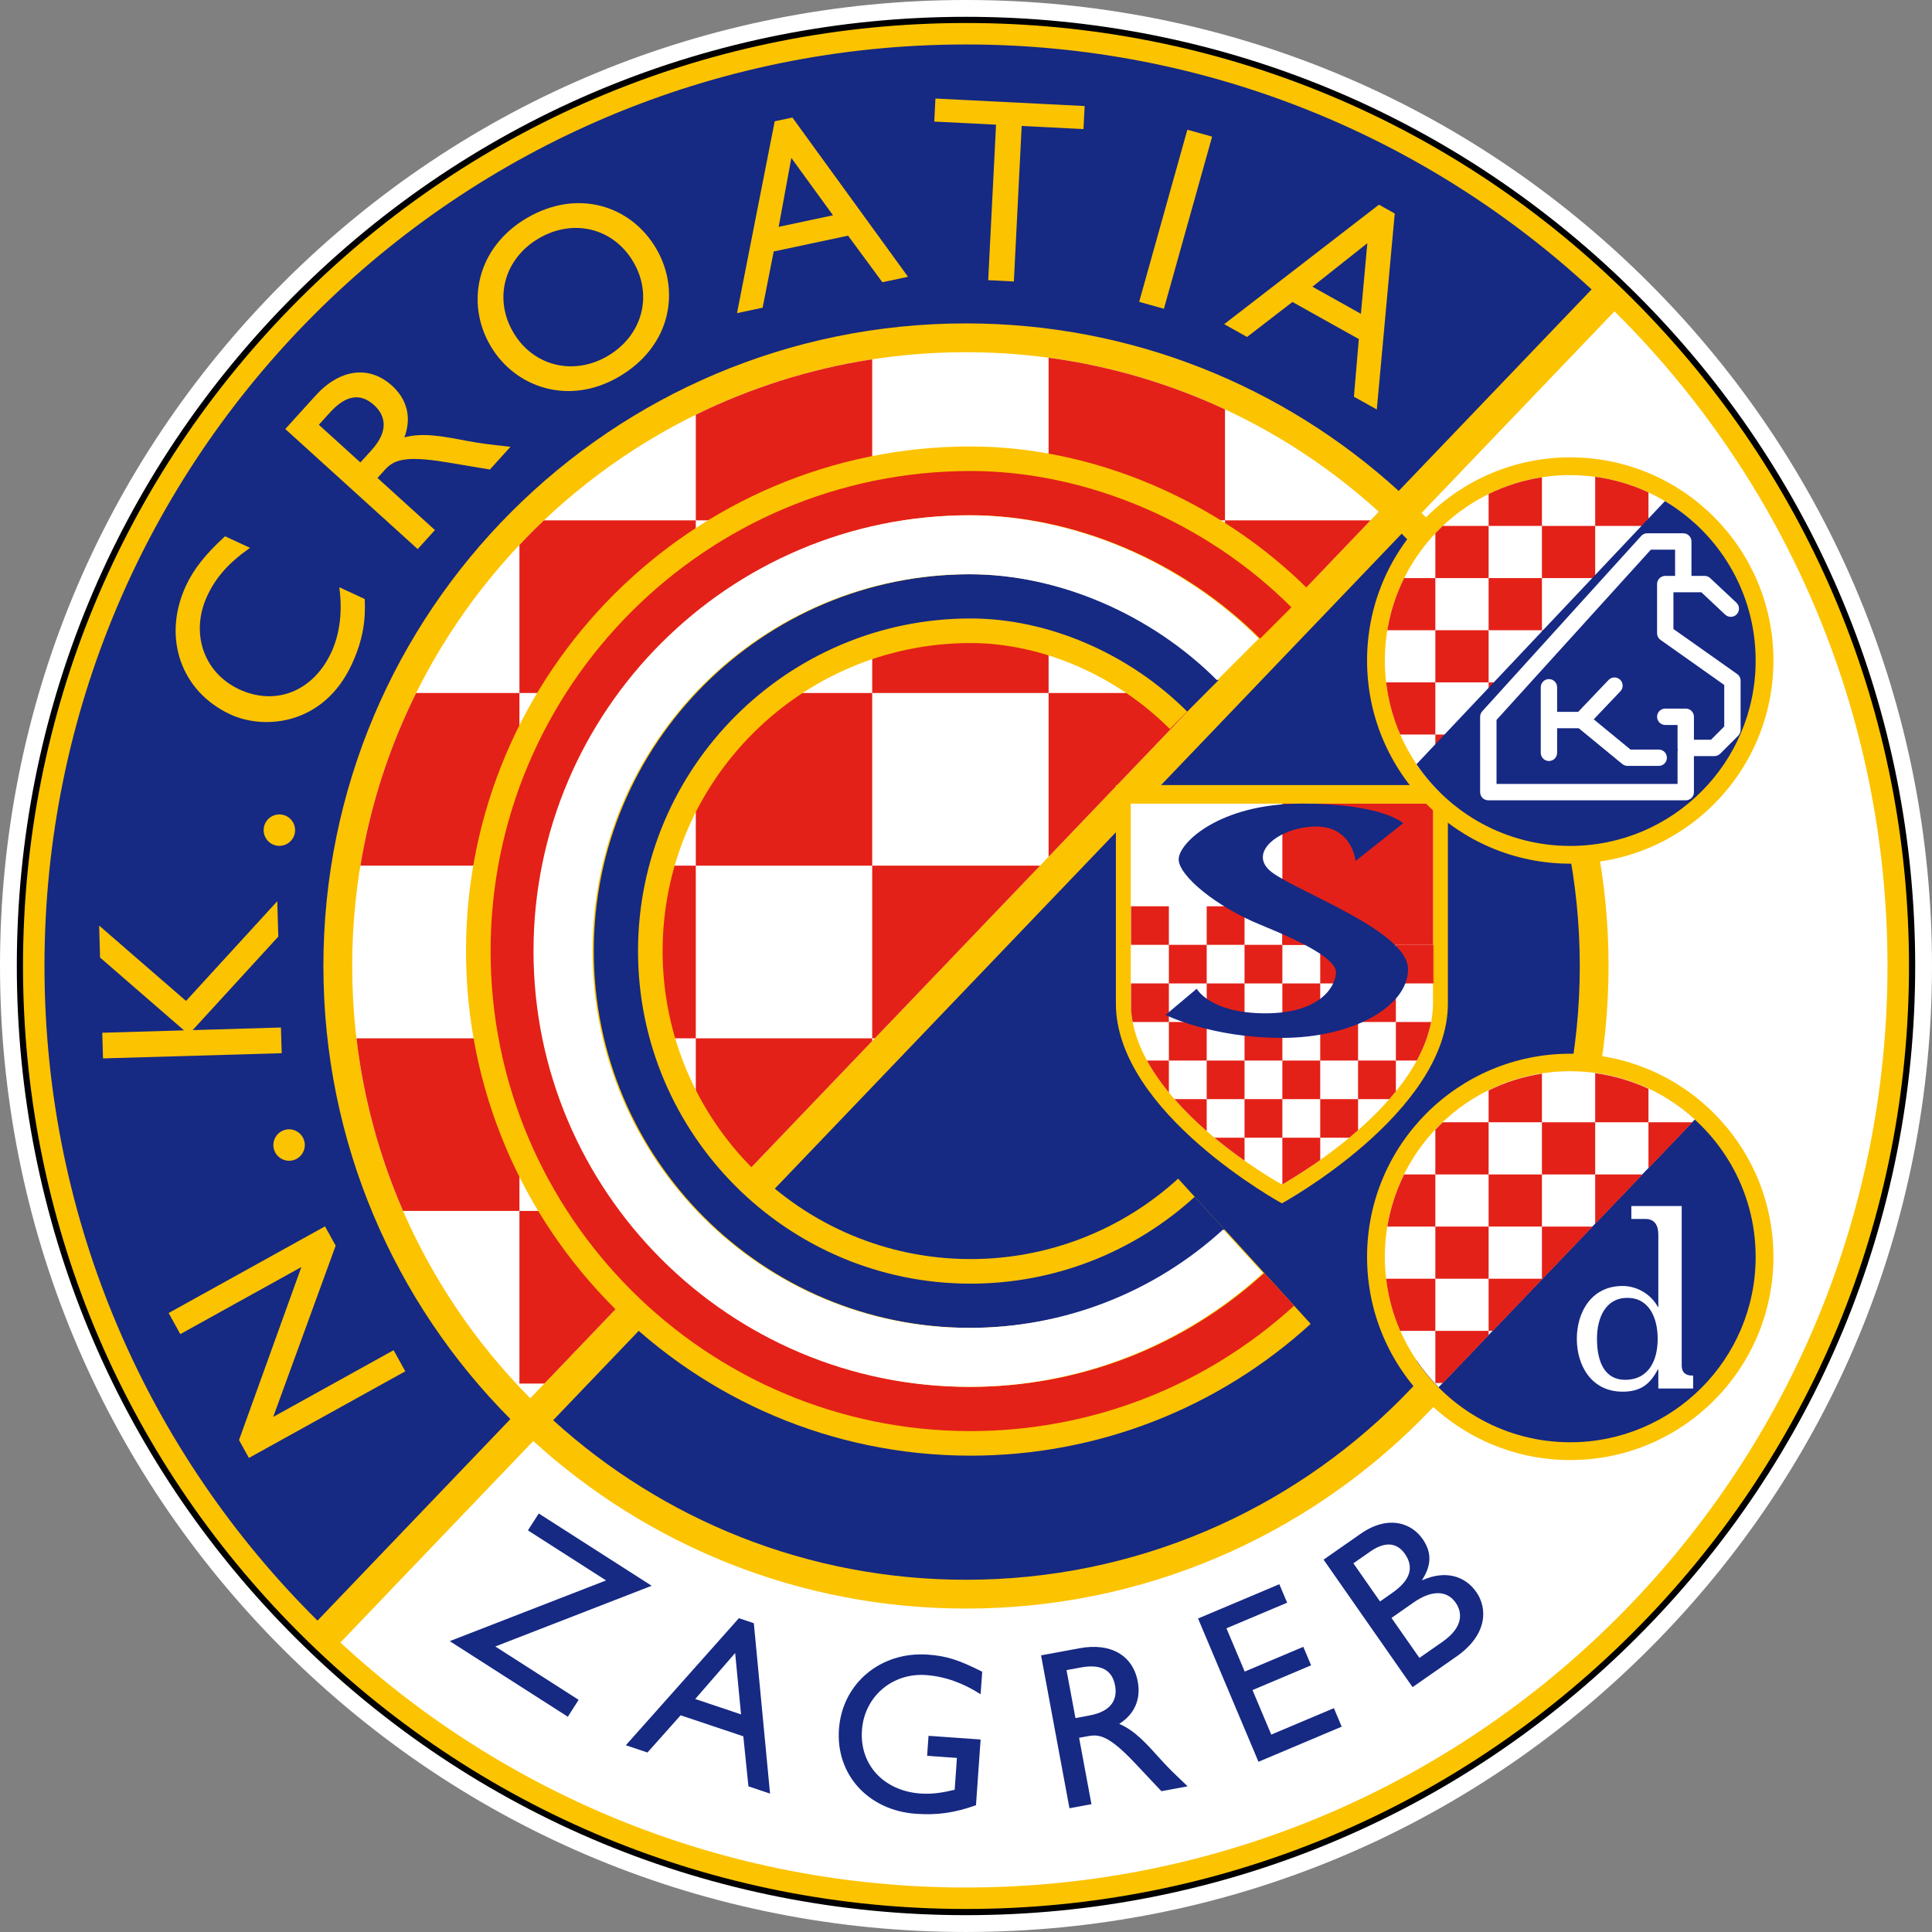 <?xml version="1.0" encoding="utf-8"?>
<!-- Generator: Adobe Illustrator 12.0.0, SVG Export Plug-In . SVG Version: 6.00 Build 51448)  -->
<!DOCTYPE svg PUBLIC "-//W3C//DTD SVG 1.1//EN" "http://www.w3.org/Graphics/SVG/1.1/DTD/svg11.dtd">
<svg  version="1.1" id="Ebene_1" xmlns="http://www.w3.org/2000/svg" xmlns:xlink="http://www.w3.org/1999/xlink" width="763.086" height="763.08"
	 viewBox="0 0 763.086 763.08" overflow="visible" enable-background="new 0 0 763.086 763.08" xml:space="preserve">
<rect x="0" y="0" width="763.086" height="763.08" fill="#808080" stroke="none"/>
<path fill-rule="evenodd" clip-rule="evenodd" fill="#FFFFFF" d="M111.744,111.747C39.684,183.811,0,279.625,0,381.539
	c0,101.912,39.684,197.724,111.744,269.788c72.069,72.063,167.883,111.753,269.791,111.753
	c101.918,0,197.729-39.689,269.786-111.753c72.076-72.064,111.765-167.876,111.765-269.788
	c0-101.911-39.688-197.727-111.765-269.795C579.265,39.684,483.453,0,381.535,0C279.623,0,183.809,39.684,111.744,111.747
	L111.744,111.747z M381.535,15.726c97.72,0,189.58,38.049,258.665,107.14c69.104,69.096,107.159,160.963,107.159,258.673
	c0,97.705-38.055,189.574-107.154,258.667c-69.09,69.093-160.954,107.147-258.67,107.147c-97.708,0-189.572-38.055-258.669-107.147
	C53.775,571.113,15.724,479.252,15.724,381.539c0-97.712,38.052-189.579,107.142-258.673
	C191.96,53.774,283.823,15.726,381.535,15.726L381.535,15.726z"/>
<path fill-rule="evenodd" clip-rule="evenodd" fill="#FCC300" d="M117.305,117.305C46.731,187.885,7.863,281.724,7.863,381.539
	c0,99.801,38.868,193.646,109.442,264.227c70.584,70.583,164.421,109.452,264.23,109.452c99.822,0,193.65-38.869,264.227-109.452
	c70.585-70.581,109.462-164.426,109.462-264.227c0-99.815-38.877-193.654-109.462-264.234
	C575.186,46.727,481.357,7.862,381.535,7.862C281.726,7.862,187.89,46.727,117.305,117.305L117.305,117.305z"/>
<path fill-rule="evenodd" clip-rule="evenodd" fill="#FFFFFF" d="M381.535,139.103c-133.879,0-242.426,108.544-242.426,242.437
	c0,66.597,26.863,126.927,70.344,170.741l335.134-350.159C501.529,162.971,444.322,139.103,381.535,139.103L381.535,139.103z"/>
<path fill-rule="evenodd" clip-rule="evenodd" fill="#162983" d="M553.625,210.783L218.488,560.948
	c43.061,39.146,100.263,63.014,163.047,63.014c133.896,0,242.433-108.534,242.433-242.423
	C623.968,314.936,597.105,254.61,553.625,210.783L553.625,210.783z"/>
<path fill-rule="evenodd" clip-rule="evenodd" fill="#162983" d="M381.535,127.735c65.838,0,125.813,25.069,170.915,66.171
	l76.183-79.592c-64.906-60.042-151.712-96.75-247.098-96.75c-201.011,0-363.967,162.963-363.967,363.975
	c0,101.123,41.25,192.602,107.837,258.555l76.185-79.6c-45.642-45.887-73.859-109.124-73.859-178.955
	C127.731,241.364,241.368,127.735,381.535,127.735L381.535,127.735z"/>
<path fill-rule="evenodd" clip-rule="evenodd" fill="#FFFFFF" d="M637.675,122.971l-76.187,79.599
	c45.644,45.886,73.844,109.137,73.844,178.969c0,140.166-113.62,253.799-253.797,253.799c-65.829,0-125.808-25.069-170.91-66.177
	l-76.181,79.593c64.911,60.05,151.71,96.761,247.09,96.761c201.017,0,363.973-162.962,363.973-363.976
	C745.508,280.415,704.259,188.929,637.675,122.971L637.675,122.971z"/>
<polygon fill-rule="evenodd" clip-rule="evenodd" fill="#E32118" points="344.496,341.91 344.496,410.104 345.539,410.104 
	410.804,341.91 344.496,341.91 "/>
<polygon fill-rule="evenodd" clip-rule="evenodd" fill="#E32118" points="274.819,341.91 344.496,341.91 344.496,273.717 
	274.819,273.717 274.819,341.91 "/>
<polygon fill-rule="evenodd" clip-rule="evenodd" fill="#E32118" points="344.496,205.533 344.496,273.717 414.169,273.717 
	414.169,205.533 344.496,205.533 "/>
<path fill-rule="evenodd" clip-rule="evenodd" fill="#E32118" d="M344.496,205.533v-63.613
	c-24.648,3.782-48.058,11.283-69.676,21.892v41.721H344.496L344.496,205.533z"/>
<polygon fill-rule="evenodd" clip-rule="evenodd" fill="#E32118" points="414.169,273.717 414.169,338.395 476.052,273.717 
	414.169,273.717 "/>
<path fill-rule="evenodd" clip-rule="evenodd" fill="#E32118" d="M483.835,205.533v-43.837
	c-21.68-10.102-45.09-17.094-69.666-20.404v64.241H483.835L483.835,205.533z"/>
<polygon fill-rule="evenodd" clip-rule="evenodd" fill="#E32118" points="483.835,205.533 483.835,265.6 541.321,205.533 
	483.835,205.533 "/>
<polygon fill-rule="evenodd" clip-rule="evenodd" fill="#E32118" points="205.159,410.104 274.819,410.104 274.819,341.91 
	205.159,341.91 205.159,410.104 "/>
<polygon fill-rule="evenodd" clip-rule="evenodd" fill="#E32118" points="344.496,410.104 274.819,410.104 274.819,478.289 
	280.272,478.289 344.496,411.18 344.496,410.104 "/>
<path fill-rule="evenodd" clip-rule="evenodd" fill="#E32118" d="M205.159,410.104h-64.371c2.818,23.971,9.134,46.866,18.418,68.185
	h45.952V410.104L205.159,410.104z"/>
<polygon fill-rule="evenodd" clip-rule="evenodd" fill="#E32118" points="274.819,478.289 205.159,478.289 205.159,546.474 
	215.018,546.474 274.819,483.978 274.819,478.289 "/>
<path fill-rule="evenodd" clip-rule="evenodd" fill="#E32118" d="M205.159,273.717h-40.798
	c-10.523,21.165-18.046,44.08-22.012,68.192h62.81V273.717L205.159,273.717z"/>
<path fill-rule="evenodd" clip-rule="evenodd" fill="#E32118" d="M274.819,273.717v-68.185h-59.998
	c-3.313,3.143-6.538,6.381-9.663,9.709v58.475H274.819L274.819,273.717z"/>
<path fill-rule="evenodd" clip-rule="evenodd" fill="#FCC300" d="M184.062,375.644c0,109.902,89.405,199.302,199.299,199.302
	c49.832,0,97.535-18.49,134.325-52.061l-52.353-57.358c-22.445,20.489-51.558,31.771-81.972,31.771
	c-67.079,0-121.647-54.578-121.647-121.653c0-67.089,54.568-121.657,121.647-121.657c28.016,0,57.432,12.679,78.674,33.927
	l54.909-54.907c-35.482-35.49-85.42-56.669-133.583-56.669C273.467,176.338,184.062,265.743,184.062,375.644L184.062,375.644z"/>
<path fill-rule="evenodd" clip-rule="evenodd" fill="#E32118" d="M211.239,375.644c0-94.914,77.216-172.128,172.122-172.128
	c41.105,0,83.861,18.205,114.36,48.703l12.364-12.35c-33.71-33.702-81.082-53.835-126.724-53.835
	c-104.535,0-189.592,85.069-189.592,189.61s85.057,189.599,189.592,189.599c47.407,0,92.779-17.59,127.775-49.527l-11.773-12.905
	c-31.771,28.997-72.96,44.962-116.001,44.962C288.455,547.771,211.239,470.562,211.239,375.644L211.239,375.644z"/>
<path fill-rule="evenodd" clip-rule="evenodd" fill="#162983" d="M383.361,226.811c-82.061,0-148.828,66.77-148.828,148.833
	c0,82.067,66.767,148.826,148.828,148.826c37.217,0,72.839-13.798,100.299-38.868l-11.774-12.897
	c-24.245,22.115-55.677,34.304-88.525,34.304c-72.43,0-131.359-58.936-131.359-131.364c0-72.433,58.929-131.366,131.359-131.366
	c30.542,0,62.518,13.746,85.542,36.767l12.348-12.352C455.021,242.467,418.428,226.811,383.361,226.811L383.361,226.811z"/>
<path fill-rule="evenodd" clip-rule="evenodd" fill="#FFFFFF" d="M210.723,375.644c0,94.918,77.21,172.128,172.118,172.128
	c43.031,0,84.233-15.965,115.995-44.962l-15.714-17.208c-27.448,25.07-63.065,38.868-100.281,38.868
	c-82.074,0-148.825-66.759-148.825-148.826c0-82.063,66.751-148.833,148.825-148.833c35.068,0,71.662,15.656,97.883,41.882
	l16.482-16.475c-30.512-30.498-73.259-48.703-114.366-48.703C287.934,203.516,210.723,280.729,210.723,375.644L210.723,375.644z"/>
<path fill-rule="evenodd" clip-rule="evenodd" fill="#FCC300" d="M539.951,496.436c0,44.31,35.936,80.238,80.245,80.238
	c44.321,0,80.254-35.929,80.254-80.238c0-44.324-35.933-80.245-80.254-80.245C575.887,416.19,539.951,452.111,539.951,496.436
	L539.951,496.436z"/>
<path fill-rule="evenodd" clip-rule="evenodd" fill="#162983" d="M559.484,537.375c13.16,19.479,35.442,32.28,60.712,32.28
	c40.438,0,73.235-32.781,73.235-73.22c0-26.782-14.384-50.195-35.837-62.966L559.484,537.375L559.484,537.375z"/>
<path fill-rule="evenodd" clip-rule="evenodd" fill="#FFFFFF" d="M620.196,423.098c-40.43,0-73.223,32.781-73.223,73.219
	c0,20.123,8.117,38.343,21.25,51.575l101.225-105.763C656.439,430.308,639.164,423.098,620.196,423.098L620.196,423.098z"/>
<polygon fill-rule="evenodd" clip-rule="evenodd" fill="#E32118" points="609.016,484.462 609.016,505.063 609.326,505.063 
	629.04,484.462 609.016,484.462 "/>
<polygon fill-rule="evenodd" clip-rule="evenodd" fill="#E32118" points="587.964,484.462 609.016,484.462 609.016,463.878 
	587.964,463.878 587.964,484.462 "/>
<polygon fill-rule="evenodd" clip-rule="evenodd" fill="#E32118" points="609.016,443.269 609.016,463.878 630.051,463.878 
	630.051,443.269 609.016,443.269 "/>
<path fill-rule="evenodd" clip-rule="evenodd" fill="#E32118" d="M609.016,443.269v-19.216c-7.448,1.147-14.526,3.41-21.052,6.621
	v12.595H609.016L609.016,443.269z"/>
<polygon fill-rule="evenodd" clip-rule="evenodd" fill="#E32118" points="630.051,463.878 630.051,483.403 648.745,463.878 
	630.051,463.878 "/>
<path fill-rule="evenodd" clip-rule="evenodd" fill="#E32118" d="M651.098,443.269v-13.24c-6.545-3.043-13.613-5.154-21.047-6.158
	v19.398H651.098L651.098,443.269z"/>
<polygon fill-rule="evenodd" clip-rule="evenodd" fill="#E32118" points="651.098,443.269 651.098,461.416 668.466,443.269 
	651.098,443.269 "/>
<polygon fill-rule="evenodd" clip-rule="evenodd" fill="#E32118" points="566.921,505.063 587.964,505.063 587.964,484.462 
	566.921,484.462 566.921,505.063 "/>
<polygon fill-rule="evenodd" clip-rule="evenodd" fill="#E32118" points="609.016,505.063 587.964,505.063 587.964,525.657 
	589.618,525.657 609.016,505.391 609.016,505.063 "/>
<path fill-rule="evenodd" clip-rule="evenodd" fill="#E32118" d="M566.921,505.063h-19.438c0.844,7.234,2.756,14.156,5.568,20.594
	h13.869V505.063L566.921,505.063z"/>
<polygon fill-rule="evenodd" clip-rule="evenodd" fill="#E32118" points="587.964,525.657 566.921,525.657 566.921,546.258 
	569.912,546.258 587.964,527.369 587.964,525.657 "/>
<path fill-rule="evenodd" clip-rule="evenodd" fill="#E32118" d="M566.921,463.878h-12.328c-3.17,6.38-5.449,13.304-6.64,20.584
	h18.968V463.878L566.921,463.878z"/>
<path fill-rule="evenodd" clip-rule="evenodd" fill="#E32118" d="M587.964,463.878v-20.609h-18.115
	c-1.012,0.955-1.979,1.928-2.928,2.932v17.678H587.964L587.964,463.878z"/>
<path fill-rule="evenodd" clip-rule="evenodd" fill="#FFFFFF" d="M642.75,512.616c8.556,0,11.988,7.799,11.988,16.188
	c0,8.381-3.433,16.18-12.913,16.18c-7.708,0-11.061-6.628-11.061-16.18C630.765,520.415,634.202,512.616,642.75,512.616
	L642.75,512.616z M654.993,548.425h13.746v-5.123h-0.497c-2.494,0-4.013-1.29-4.013-3.902v-63.047h-19.898v5.114h5.664
	c3.585,0,4.998,2.605,4.998,6.19v28.567h-0.167c-2.853-5.282-8.552-8.301-13.917-8.301c-12.578,0-18.111,10.644-18.111,20.88
	c0,10.229,5.533,20.872,18.111,20.872c7.369,0,10.895-3.187,13.917-8.803h0.167V548.425L654.993,548.425z"/>
<path fill-rule="evenodd" clip-rule="evenodd" fill="#FCC300" d="M571.88,310.074c0,0,0,43.129,0,86.28
	c0,43.138-65.571,78.938-65.571,78.938s-65.567-35.801-65.567-78.938c0-43.151,0-86.28,0-86.28H571.88L571.88,310.074z"/>
<path fill-rule="evenodd" clip-rule="evenodd" fill="#FFFFFF" d="M566.013,317.419c0,0,0,39.274,0,78.545
	c0,39.267-59.704,71.865-59.704,71.865s-59.685-32.599-59.685-71.865c0-39.271,0-78.545,0-78.545H566.013L566.013,317.419z"/>
<polygon fill-rule="evenodd" clip-rule="evenodd" fill="#E32118" points="506.496,357.955 506.496,373.186 521.453,373.186 
	521.453,357.955 506.496,357.955 "/>
<polygon fill-rule="evenodd" clip-rule="evenodd" fill="#E32118" points="536.394,357.955 536.394,373.186 551.335,373.186 
	551.335,357.955 536.394,357.955 "/>
<polygon fill-rule="evenodd" clip-rule="evenodd" fill="#E32118" points="446.724,373.186 461.673,373.186 461.673,357.955 
	446.724,357.955 446.724,373.186 "/>
<polygon fill-rule="evenodd" clip-rule="evenodd" fill="#E32118" points="476.614,373.186 491.555,373.186 491.555,357.955 
	476.614,357.955 476.614,373.186 "/>
<polygon fill-rule="evenodd" clip-rule="evenodd" fill="#E32118" points="461.673,388.428 476.614,388.428 476.614,373.186 
	461.673,373.186 461.673,388.428 "/>
<polygon fill-rule="evenodd" clip-rule="evenodd" fill="#E32118" points="491.555,388.428 506.496,388.428 506.496,373.186 
	491.555,373.186 491.555,388.428 "/>
<polygon fill-rule="evenodd" clip-rule="evenodd" fill="#E32118" points="521.453,388.428 536.394,388.428 536.394,373.186 
	521.453,373.186 521.453,388.428 "/>
<path fill-rule="evenodd" clip-rule="evenodd" fill="#E32118" d="M566.271,373.186h-0.259c0,4.979,0,10.083,0,15.242h0.259V373.186
	L566.271,373.186z"/>
<path fill-rule="evenodd" clip-rule="evenodd" fill="#E32118" d="M551.335,373.186v15.242h14.678c0-5.158,0-10.263,0-15.242H551.335
	L551.335,373.186z"/>
<path fill-rule="evenodd" clip-rule="evenodd" fill="#E32118" d="M461.673,388.428h-14.949v10.34
	c0.128,1.642,0.343,3.274,0.649,4.892h14.3V388.428L461.673,388.428z"/>
<polygon fill-rule="evenodd" clip-rule="evenodd" fill="#E32118" points="476.614,403.659 491.555,403.659 491.555,388.428 
	476.614,388.428 476.614,403.659 "/>
<polygon fill-rule="evenodd" clip-rule="evenodd" fill="#E32118" points="506.496,403.659 521.453,403.659 521.453,388.428 
	506.496,388.428 506.496,403.659 "/>
<polygon fill-rule="evenodd" clip-rule="evenodd" fill="#E32118" points="536.394,403.659 551.335,403.659 551.335,388.428 
	536.394,388.428 536.394,403.659 "/>
<polygon fill-rule="evenodd" clip-rule="evenodd" fill="#E32118" points="461.673,418.891 476.614,418.891 476.614,403.659 
	461.673,403.659 461.673,418.891 "/>
<polygon fill-rule="evenodd" clip-rule="evenodd" fill="#E32118" points="491.555,418.891 506.496,418.891 506.496,403.659 
	491.555,403.659 491.555,418.891 "/>
<polygon fill-rule="evenodd" clip-rule="evenodd" fill="#E32118" points="521.453,418.891 536.394,418.891 536.394,403.659 
	521.453,403.659 521.453,418.891 "/>
<path fill-rule="evenodd" clip-rule="evenodd" fill="#E32118" d="M551.335,403.659v15.231h8.257
	c2.661-4.875,4.649-9.974,5.66-15.231H551.335L551.335,403.659z"/>
<path fill-rule="evenodd" clip-rule="evenodd" fill="#E32118" d="M453.021,418.891c2.422,4.414,5.378,8.652,8.651,12.643v-12.643
	H453.021L453.021,418.891z"/>
<polygon fill-rule="evenodd" clip-rule="evenodd" fill="#E32118" points="476.614,434.123 491.555,434.123 491.555,418.891 
	476.614,418.891 476.614,434.123 "/>
<polygon fill-rule="evenodd" clip-rule="evenodd" fill="#E32118" points="506.496,434.123 521.453,434.123 521.453,418.891 
	506.496,418.891 506.496,434.123 "/>
<path fill-rule="evenodd" clip-rule="evenodd" fill="#E32118" d="M536.394,418.891v15.232h12.36
	c0.876-1.004,1.729-2.023,2.581-3.059v-12.174H536.394L536.394,418.891z"/>
<path fill-rule="evenodd" clip-rule="evenodd" fill="#E32118" d="M463.872,434.123c4.007,4.58,8.373,8.819,12.742,12.627v-12.627
	H463.872L463.872,434.123z"/>
<polygon fill-rule="evenodd" clip-rule="evenodd" fill="#E32118" points="491.555,449.363 506.496,449.363 506.496,434.123 
	491.555,434.123 491.555,449.363 "/>
<path fill-rule="evenodd" clip-rule="evenodd" fill="#E32118" d="M521.453,434.123v15.24h11.491
	c1.144-0.948,2.287-1.928,3.449-2.948v-12.292H521.453L521.453,434.123z"/>
<path fill-rule="evenodd" clip-rule="evenodd" fill="#E32118" d="M479.686,449.363c4.149,3.448,8.217,6.492,11.869,9.065v-9.065
	H479.686L479.686,449.363z"/>
<path fill-rule="evenodd" clip-rule="evenodd" fill="#E32118" d="M506.496,449.363v18.466l5.27-3.234
	c2.585-1.602,5.924-3.769,9.688-6.429v-8.803H506.496L506.496,449.363z"/>
<polygon fill-rule="evenodd" clip-rule="evenodd" fill="#E32118" points="506.496,373.186 566.013,373.186 566.013,317.419 
	506.496,317.419 506.496,373.186 "/>
<path fill-rule="evenodd" clip-rule="evenodd" fill="#162983" d="M554.195,325.167l-18.766,14.887c0,0-1.29-13.591-15.53-13.591
	c-14.236,0-27.827,10.349-17.47,18.12c10.352,7.771,53.709,23.299,53.709,38.185c0,14.869-21.999,27.169-49.83,27.169
	c-27.826,0-45.938-9.057-45.938-9.057l12.301-10.357c0,0,5.17,9.711,27.173,9.711c21.995,0,27.819-11.001,27.819-16.183
	c0-5.175-12.292-11.644-29.759-18.77c-17.474-7.114-32.363-19.406-32.363-25.871c0-6.477,16.184-22.005,48.534-22.005
	C546.428,317.405,554.195,325.167,554.195,325.167L554.195,325.167z"/>
<polygon fill-rule="evenodd" clip-rule="evenodd" fill="#FCC300" points="128.364,484.383 132.583,491.999 107.913,559.634 
	155.462,533.288 160.075,541.63 98.313,575.846 94.403,568.779 119.032,500.443 71.216,526.939 66.603,518.607 128.364,484.383 "/>
<path fill-rule="evenodd" clip-rule="evenodd" fill="#FCC300" d="M112.599,446.248c3.302-0.869,6.713,1.123,7.588,4.429
	c0.868,3.307-1.12,6.716-4.43,7.593c-3.304,0.868-6.717-1.131-7.58-4.438C107.309,450.533,109.305,447.116,112.599,446.248
	L112.599,446.248z"/>
<polygon fill-rule="evenodd" clip-rule="evenodd" fill="#FCC300" points="109.512,355.955 109.922,369.922 76.097,406.862 
	110.966,405.834 111.265,415.983 40.685,418.039 40.385,407.905 72.674,406.965 39.518,378.201 39.159,365.578 73.472,395.343 
	109.512,355.955 "/>
<path fill-rule="evenodd" clip-rule="evenodd" fill="#FCC300" d="M111.547,321.791c3.352,0.657,5.555,3.945,4.894,7.291
	c-0.663,3.362-3.952,5.562-7.295,4.9c-3.36-0.665-5.563-3.947-4.894-7.306C104.907,323.33,108.196,321.127,111.547,321.791
	L111.547,321.791z"/>
<path fill-rule="evenodd" clip-rule="evenodd" fill="#FCC300" d="M98.757,216.39c-8.259,5.762-13.469,11.559-16.909,18.979
	c-6.791,14.66-1.416,30.384,12.675,36.917c14.373,6.666,29.208,0.756,36.347-14.646c3.358-7.231,4.475-16.304,3.131-25.714
	l10.055,4.663c0.376,7.812-0.456,15.763-5.12,25.814c-11.149,24.043-34.526,25.993-47.963,19.767
	c-19.54-9.064-26.975-30.426-17.53-50.808c3.051-6.574,7.733-12.507,15.453-19.545L98.757,216.39L98.757,216.39z"/>
<path fill-rule="evenodd" clip-rule="evenodd" fill="#FCC300" d="M125.935,167.772l4.381-4.83
	c6.608-7.285,12.243-7.484,17.223-3.117c4.431,3.89,6.486,9.947-0.813,18.005l-4.391,4.823L125.935,167.772L125.935,167.772z
	 M112.675,169.449l52.295,47.428l6.823-7.513l-22.698-20.587l2.854-3.141c3.472-3.836,7.552-5.869,24.541-3.033l17.009,2.834
	l8.13-8.971c-8.245-0.914-11.197-1.215-16.811-2.263c-10.144-1.921-17.62-3.39-25.077-1.478c2.854-7.624,1.179-14.873-4.879-20.366
	c-9.046-8.206-20.627-6.688-30.231,3.896L112.675,169.449L112.675,169.449z"/>
<path fill-rule="evenodd" clip-rule="evenodd" fill="#FCC300" d="M202.749,131.292c-7.879-13.392-3.557-29.141,10.014-37.113
	c13.648-8.022,29.514-4.138,37.378,9.257c7.819,13.293,3.553,29.128-10.104,37.159C226.477,148.569,210.566,144.59,202.749,131.292
	L202.749,131.292z M193.73,136.587c9.706,16.521,30.94,23.85,50.85,12.149c20.621-12.131,24.232-34.178,14.573-50.606
	c-9.964-16.955-31.034-23.784-51.123-11.981C188.305,97.741,183.813,119.721,193.73,136.587L193.73,136.587z"/>
<path fill-rule="evenodd" clip-rule="evenodd" fill="#FCC300" d="M312.556,62.383l16.457,22.652l-21.456,4.559L312.556,62.383
	L312.556,62.383z M312.972,46.42l-6.986,1.483l-14.895,75.778l10.122-2.146l4.381-22.21l29.37-6.242l13.545,18.391l10.13-2.151
	L312.972,46.42L312.972,46.42z"/>
<polygon fill-rule="evenodd" clip-rule="evenodd" fill="#FCC300" points="427.947,50.983 403.538,49.756 400.447,111.175 
	390.31,110.661 393.408,49.242 369.011,48.019 369.46,38.917 428.405,41.881 427.947,50.983 "/>
<polygon fill-rule="evenodd" clip-rule="evenodd" fill="#FCC300" points="459.713,121.955 449.935,119.221 468.974,51.232 
	478.753,53.966 459.713,121.955 "/>
<path fill-rule="evenodd" clip-rule="evenodd" fill="#FCC300" d="M540.055,96.066l-2.534,27.878l-19.154-10.707L540.055,96.066
	L540.055,96.066z M550.885,84.328l-6.238-3.489l-61.13,47.197l9.038,5.053l17.925-13.816l26.222,14.646l-1.944,22.769l9.042,5.042
	L550.885,84.328L550.885,84.328z"/>
<polygon fill-rule="evenodd" clip-rule="evenodd" fill="#162983" points="208.515,604.46 212.795,597.784 257.384,626.337 
	195.628,650.314 228.54,671.387 224.278,678.063 177.631,648.205 239.382,624.225 208.515,604.46 "/>
<path fill-rule="evenodd" clip-rule="evenodd" fill="#162983" d="M290.365,652.896l2.329,24.235l-18.1-6.071L290.365,652.896
	L290.365,652.896z M297.74,641.122l-5.893-1.983l-44.658,50.188l8.539,2.86l13.099-14.698l24.763,8.301l2.021,19.765l8.536,2.867
	L297.74,641.122L297.74,641.122z"/>
<path fill-rule="evenodd" clip-rule="evenodd" fill="#162983" d="M385.486,713.012c-8.426,3.01-15.176,3.974-23.71,3.386
	c-18.768-1.331-31.684-15.417-30.414-33.388c1.261-18.06,16.429-30.798,35.114-29.477c7.193,0.502,12.131,2.023,21.468,6.748
	l-0.63,8.898c-6.92-4.469-14.22-7.059-21.584-7.576c-13.299-0.939-24.348,8.483-25.286,21.78
	c-0.958,13.646,8.607,23.979,23.162,25.015c4.764,0.335,9.145-0.438,13.463-1.49l0.891-12.578l-11.769-0.83l0.554-7.901l20.569,1.45
	L385.486,713.012L385.486,713.012z"/>
<path fill-rule="evenodd" clip-rule="evenodd" fill="#162983" d="M421.247,659.651l5.581-1.034
	c8.404-1.563,12.415,1.273,13.559,6.913c1.02,5.036-0.741,10.31-10.034,12.029l-5.58,1.044L421.247,659.651L421.247,659.651z
	 M411.189,653.821l11.221,60.385l8.676-1.609l-4.872-26.218l3.629-0.661c4.434-0.828,8.321-0.088,18.602,10.827l10.27,10.921
	l10.359-1.919c-5.237-4.995-7.118-6.74-10.46-10.428c-5.998-6.684-10.399-11.616-16.569-14.236c5.99-3.762,8.647-9.664,7.349-16.667
	c-1.943-10.443-10.754-15.485-22.979-13.208L411.189,653.821L411.189,653.821z"/>
<polygon fill-rule="evenodd" clip-rule="evenodd" fill="#162983" points="508.384,633.021 484.409,643.13 491.623,660.226 
	514.769,650.451 517.844,657.756 494.701,667.531 502.114,685.12 526.846,674.677 529.93,681.981 497.067,695.852 473.2,639.266 
	505.301,625.715 508.384,633.021 "/>
<path fill-rule="evenodd" clip-rule="evenodd" fill="#162983" d="M534.549,617.461l6.646-4.636
	c6.644-4.637,11.053-2.892,13.682,0.884c3.769,5.395,2.155,10.469-5.011,15.472l-4.8,3.354L534.549,617.461L534.549,617.461z
	 M557.924,666.376l17.282-12.054c12.631-8.812,12.229-19.304,7.898-25.5c-4.747-6.795-12.771-8.54-21.29-4.692l-0.096-0.152
	c3.752-5.799,3.816-10.897,0.155-16.14c-4.429-6.357-13.618-9.599-24.48-2.022l-14.614,10.204L557.924,666.376L557.924,666.376z
	 M549.598,639.035l8.72-6.095c7.607-5.305,13.416-4.525,16.61,0.049c2.629,3.768,3.27,9.574-5.215,15.502l-9.082,6.333
	L549.598,639.035L549.598,639.035z"/>
<path fill-rule="evenodd" clip-rule="evenodd" d="M116.441,116.441L116.441,116.441C45.634,187.252,6.64,281.399,6.64,381.539
	c0,100.136,38.994,194.282,109.801,265.088c70.813,70.813,164.958,109.809,265.094,109.809
	c100.146,0,194.289-38.996,265.094-109.809c70.817-70.806,109.82-164.952,109.82-265.088c0-100.136-39.003-194.285-109.82-265.098
	C575.824,45.633,481.681,6.64,381.535,6.64C281.399,6.64,187.252,45.633,116.441,116.441L116.441,116.441z M381.535,9.085
	c99.492,0,193.025,38.74,263.36,109.086c70.36,70.352,109.108,163.885,109.108,263.368c0,99.482-38.748,193.016-109.108,263.358
	C574.557,715.25,481.027,753.99,381.535,753.99c-99.483,0-193.015-38.74-263.364-109.093
	C47.826,574.555,9.085,481.021,9.085,381.539c0-99.484,38.74-193.02,109.086-263.368C188.521,47.826,282.052,9.085,381.535,9.085
	L381.535,9.085z"/>
<path fill-rule="evenodd" clip-rule="evenodd" fill="#FCC300" d="M539.951,260.896c0,44.311,35.936,80.234,80.245,80.234
	c44.321,0,80.254-35.923,80.254-80.234c0-44.317-35.933-80.246-80.254-80.246C575.887,180.649,539.951,216.578,539.951,260.896
	L539.951,260.896z"/>
<path fill-rule="evenodd" clip-rule="evenodd" fill="#FFFFFF" d="M620.196,187.661c-40.43,0-73.223,32.792-73.223,73.235
	c0,20.107,8.117,38.336,21.25,51.568L669.448,206.7C656.439,194.875,639.164,187.661,620.196,187.661L620.196,187.661z"/>
<polygon fill-rule="evenodd" clip-rule="evenodd" fill="#E32118" points="609.016,248.922 609.016,269.515 609.326,269.515 
	629.04,248.922 609.016,248.922 "/>
<polygon fill-rule="evenodd" clip-rule="evenodd" fill="#E32118" points="587.964,248.922 609.016,248.922 609.016,228.329 
	587.964,228.329 587.964,248.922 "/>
<polygon fill-rule="evenodd" clip-rule="evenodd" fill="#E32118" points="609.016,207.732 609.016,228.329 630.051,228.329 
	630.051,207.732 609.016,207.732 "/>
<path fill-rule="evenodd" clip-rule="evenodd" fill="#E32118" d="M609.016,207.732v-19.223c-7.448,1.147-14.526,3.408-21.052,6.612
	v12.611H609.016L609.016,207.732z"/>
<polygon fill-rule="evenodd" clip-rule="evenodd" fill="#E32118" points="630.051,228.329 630.051,247.854 648.745,228.329 
	630.051,228.329 "/>
<path fill-rule="evenodd" clip-rule="evenodd" fill="#E32118" d="M651.098,207.732V194.49c-6.545-3.053-13.613-5.162-21.047-6.167
	v19.409H651.098L651.098,207.732z"/>
<polygon fill-rule="evenodd" clip-rule="evenodd" fill="#E32118" points="651.098,207.732 651.098,225.875 668.466,207.732 
	651.098,207.732 "/>
<polygon fill-rule="evenodd" clip-rule="evenodd" fill="#E32118" points="566.921,269.515 587.964,269.515 587.964,248.922 
	566.921,248.922 566.921,269.515 "/>
<polygon fill-rule="evenodd" clip-rule="evenodd" fill="#E32118" points="609.016,269.515 587.964,269.515 587.964,290.113 
	589.618,290.113 609.016,269.842 609.016,269.515 "/>
<path fill-rule="evenodd" clip-rule="evenodd" fill="#E32118" d="M566.921,269.515h-19.438c0.844,7.244,2.756,14.156,5.568,20.598
	h13.869V269.515L566.921,269.515z"/>
<polygon fill-rule="evenodd" clip-rule="evenodd" fill="#E32118" points="587.964,290.113 566.921,290.113 566.921,310.713 
	569.912,310.713 587.964,291.835 587.964,290.113 "/>
<path fill-rule="evenodd" clip-rule="evenodd" fill="#E32118" d="M566.921,228.329h-12.328c-3.17,6.389-5.449,13.31-6.64,20.593
	h18.968V228.329L566.921,228.329z"/>
<path fill-rule="evenodd" clip-rule="evenodd" fill="#E32118" d="M587.964,228.329v-20.597h-18.115
	c-1.012,0.956-1.979,1.924-2.928,2.932v17.665H587.964L587.964,228.329z"/>
<path fill-rule="evenodd" clip-rule="evenodd" fill="#162983" d="M559.484,301.831c13.16,19.476,35.442,32.284,60.712,32.284
	c40.438,0,73.235-32.782,73.235-73.219c0-26.781-14.384-50.205-35.837-62.972L559.484,301.831L559.484,301.831z"/>
<path fill-rule="evenodd" clip-rule="evenodd" fill="#FFFFFF" d="M655.148,296.051c0,0-9.24,0-11.145,0
	c-1.194-0.98-9.998-8.211-14.526-11.941l10.535-11.068c1.231-1.292,1.18-3.344-0.104-4.571c-1.295-1.236-3.354-1.187-4.58,0.106
	c0,0-10.345,10.864-11.998,12.591c-1.413,0-5.56,0-8.309,0v-9.708c0-1.793-1.446-3.237-3.238-3.237c-1.78,0-3.23,1.444-3.23,3.237
	v25.882c0,1.788,1.45,3.243,3.23,3.243c1.792,0,3.238-1.455,3.238-3.243v-9.703h8.543l17.228,14.15
	c0.586,0.472,1.303,0.726,2.056,0.726h12.3c1.781,0,3.228-1.444,3.228-3.232C658.376,297.495,656.93,296.051,655.148,296.051
	L655.148,296.051z"/>
<path fill-rule="evenodd" clip-rule="evenodd" fill="#FFFFFF" d="M686.135,266.227c0,0-22.705-16.054-25.175-17.798
	c0-2.282,0-10.472,0-14.5c3.641,0,9.36,0,11.026,0c1.541,1.447,9.411,8.833,9.411,8.833c1.313,1.219,3.359,1.154,4.582-0.147
	c1.215-1.302,1.155-3.356-0.152-4.577l-10.353-9.705c-0.593-0.568-1.393-0.873-2.21-0.873h-5.183v-13.589
	c0-1.786-1.441-3.24-3.233-3.24h-14.236c-0.913,0-1.784,0.388-2.394,1.065l-62.771,69.236c-0.538,0.6-0.837,1.371-0.837,2.165
	v29.776c0,1.789,1.442,3.229,3.234,3.229h77.979c1.789,0,3.235-1.439,3.235-3.229V298.64h8.09c0.855,0,1.681-0.347,2.282-0.95
	l7.121-7.12c0.602-0.609,0.941-1.428,0.941-2.286v-19.412C687.493,267.82,686.99,266.836,686.135,266.227L686.135,266.227z
	 M681.028,286.94c-1.199,1.21-4.02,4.016-5.224,5.228c-1.408,0-3.994,0-6.746,0c0-3.516,0-9.07,0-9.07
	c0-1.787-1.446-3.227-3.235-3.227h-8.089c-1.797,0-3.234,1.44-3.234,3.227c0,1.792,1.438,3.243,3.234,3.243c0,0,2.524,0,4.851,0
	c0,3.513,0,9.06,0,9.06c0,0.259,0.036,0.502,0.1,0.739c-0.063,0.243-0.1,0.488-0.1,0.743c0,0,0,8.638,0,12.756
	c-5.691,0-65.822,0-71.501,0c0-4.893,0-23.256,0-25.283c1.604-1.769,59.121-65.215,60.962-67.255c1.737,0,6.206,0,9.563,0
	c0,3.768,0,10.36,0,10.36h-3.875c-1.797,0-3.234,1.45-3.234,3.232v19.41c0,1.053,0.498,2.041,1.367,2.643
	c0,0,22.694,16.067,25.161,17.803C681.028,273.134,681.028,284.841,681.028,286.94L681.028,286.94z"/>
</svg>
